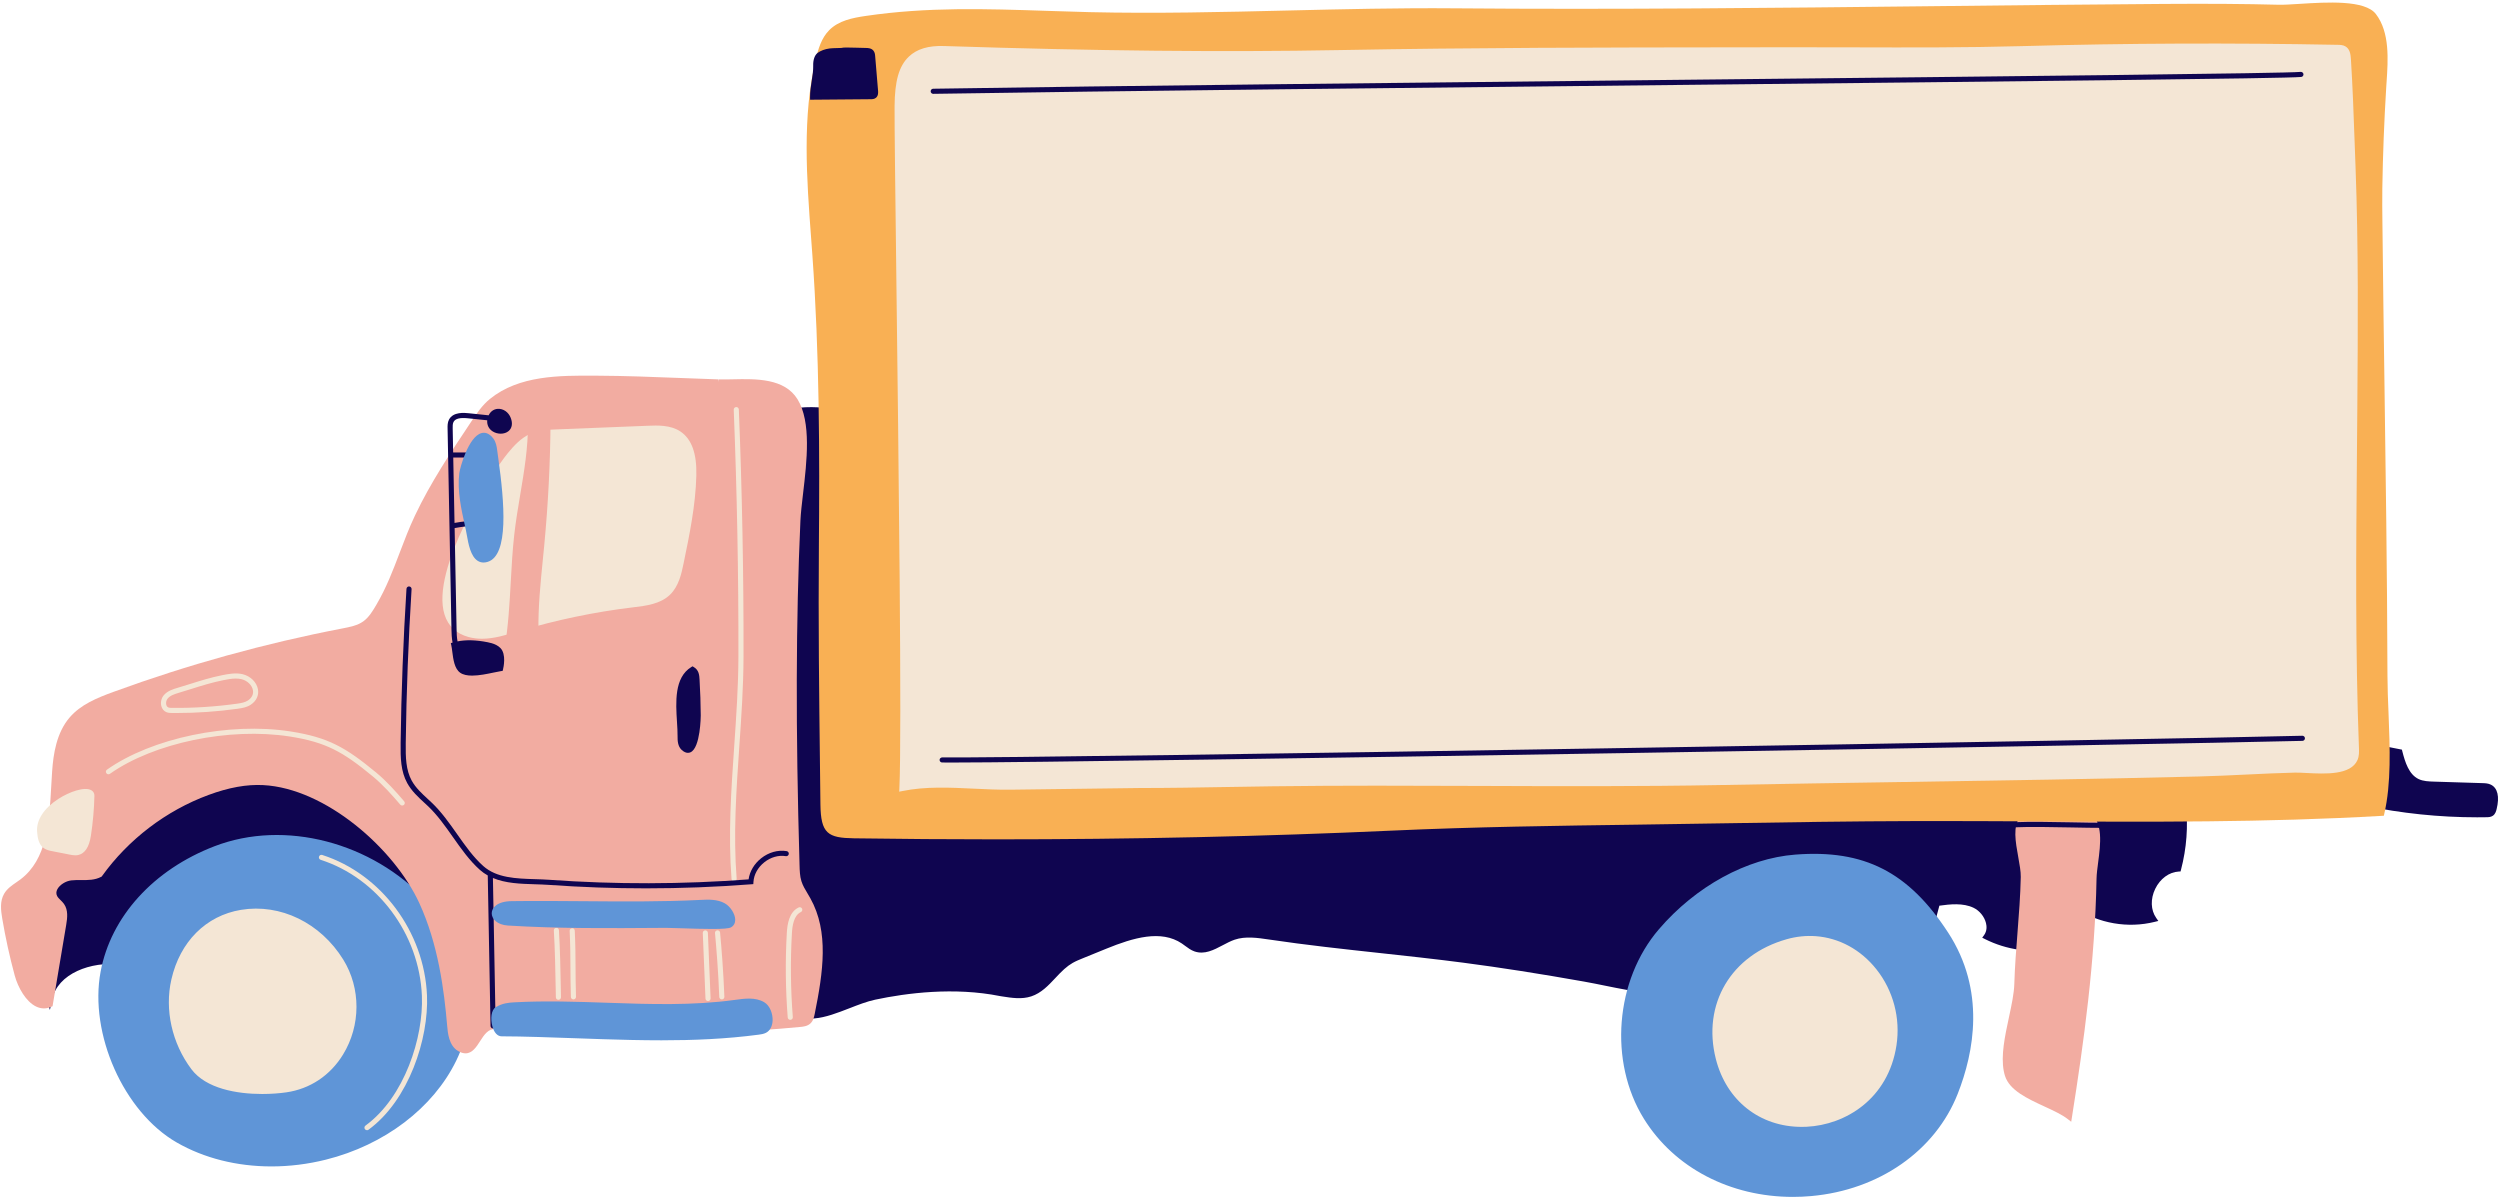 <?xml version="1.0" encoding="UTF-8"?><svg xmlns="http://www.w3.org/2000/svg" xmlns:xlink="http://www.w3.org/1999/xlink" height="234.1" preserveAspectRatio="xMidYMid meet" version="1.0" viewBox="-0.2 -0.5 488.9 234.1" width="488.9" zoomAndPan="magnify"><g id="change1_1"><path d="M486.923,152.953c-0.541-0.269-1.126-0.287-1.643-0.304l-9.473-0.295c-0.994-0.03-2.121-0.065-3.036-0.506 c-1.887-0.905-2.63-3.284-3.178-5.442l-0.077-0.307l-3.285-0.648c-0.268-0.056-0.534,0.122-0.587,0.394 c-0.03,0.151,0.012,0.302,0.103,0.413c-0.065-0.022-0.134-0.041-0.205-0.057c-0.762-0.17-1.617,0.083-2.138,0.622 c-0.863,0.895-0.978,2.203-1.061,3.158l-0.604,6.971l0.434,0.091c7.245,1.521,14.656,2.29,22.06,2.29 c0.622,0,1.244-0.006,1.866-0.017c0.325-0.006,0.816-0.015,1.22-0.3c0.485-0.345,0.629-0.923,0.724-1.306 C488.639,155.295,488.241,153.606,486.923,152.953z M466.197,146.464l0.003,0.03c-0.015-0.011-0.025-0.027-0.041-0.037 L466.197,146.464z M427.273,156.78c0.464,4.303,0.144,8.604-0.952,12.788l-0.092,0.352l-0.364,0.021 c-1.87,0.104-3.629,1.397-4.589,3.374c-0.96,1.978-0.888,4.158,0.187,5.692l0.418,0.596l-0.706,0.177 c-5.246,1.307-10.939,0.312-15.438-2.658c-0.047,3.027-1.47,5.97-3.853,7.864l-0.098,0.077l-0.122,0.022 c-4.628,0.869-9.491,0.179-13.696-1.944l-0.526-0.266l0.349-0.476c0.606-0.831,0.544-1.761,0.385-2.396 c-0.314-1.251-1.266-2.418-2.423-2.973c-2.065-0.991-4.594-0.703-6.691-0.415l-1.08,4.071l-0.251,0.088 c-13.442,4.672-27.348,7.849-40.796,10.922c-2.114,0.482-4.231,0.967-6.354,1.457c-5.851,1.353-11.203,0.265-16.87-0.888 c-1.365-0.278-2.748-0.56-4.161-0.811c-8.636-1.536-16.353-2.743-23.592-3.689c-2.509-0.328-5.255-0.66-8.396-1.017 c-2.599-0.296-5.201-0.578-7.804-0.86c-7.174-0.778-14.592-1.582-21.858-2.665c-2.134-0.316-4.55-0.678-6.661,0.045 c-0.766,0.262-1.551,0.677-2.311,1.077c-1.767,0.934-3.591,1.896-5.54,1.212c-0.698-0.246-1.273-0.676-1.831-1.091 c-0.21-0.156-0.419-0.313-0.635-0.458c-4.063-2.732-9.486-1.13-14.741,1.007l-4.639,1.888c-0.666,0.271-1.354,0.551-1.974,0.905 c-0.553,0.316-1.093,0.714-1.653,1.214c-0.598,0.534-1.174,1.149-1.732,1.743c-1.357,1.448-2.761,2.944-4.708,3.585 c-1.868,0.614-3.821,0.305-5.711,0.007l-0.381-0.061c-8.993-1.799-18.252-0.61-24.435,0.701c-1.591,0.337-3.343,1.019-5.037,1.678 c-2.293,0.892-4.665,1.814-6.842,1.988c-0.206,0.017-0.407,0.024-0.604,0.024c-2.947,0-4.906-1.785-6.972-3.668 c-0.525-0.479-1.066-0.973-1.646-1.459c-1.446-1.215-3.085-2.592-5.011-3.022c-2.011-0.451-4.024,0.146-6.154,0.778 c-1.392,0.414-2.832,0.842-4.299,0.964c-2.695,0.227-5.373-0.605-7.736-1.338l-21.042-6.52c-2.669-0.827-5.395-1.669-8.25-1.658 c-1.789,0.016-3.721,0.386-6.081,1.163c-4.51,1.487-8.873,3.841-13.092,6.116c-7.074,3.816-14.419,7.777-22.514,7.641 c-6.13-0.093-11.883-2.525-17.446-4.878c-4.786-2.024-9.735-4.118-14.881-4.694c-5.725-0.643-12.29,1.753-13.359,6.869l-0.423,2.026 l-2.301-8.377c-1.115-4.059-2.503-9.108-1.077-13.759c1.008-3.285,3.319-6.009,5.358-8.411l6.61-7.789 c4.172-4.916,8.9-10.488,15.048-13.772c3.162-1.688,6.638-2.743,9.999-3.764l1.498-0.457c16.876-5.204,32.852-12.854,47.483-22.739 c4.846-3.274,9.612-6.842,14.22-10.292c5.756-4.309,11.707-8.764,17.885-12.701c3.892-2.479,7.999-4.466,11.971-6.388 c1.757-0.85,3.575-1.729,5.359-2.643c1.422-0.729,2.753-1.58,4.04-2.403c2.713-1.736,5.52-3.531,9.163-4.115 c6.59-1.058,13.19,1.132,19.017,3.061c5.469,1.811,11.125,3.684,16.638,5.677c8.958,3.239,19.059,7.379,25.568,15.554 c2.668,3.352,4.608,7.262,6.483,11.043c2.207,4.449,4.489,9.05,7.942,12.641c7.251,7.539,18.122,9.597,29.565,11.192 c55.388,7.726,112.021,12.831,166.789,17.769l0.408,0.037L427.273,156.78z" fill="#0F0550"/></g><g id="change2_1"><path d="M83.271,175.741c8.591,9.258,10.745,20.905,5.761,31.157c-4.513,9.282-14.052,16.53-25.518,19.389 c-3.549,0.885-7.135,1.32-10.644,1.32c-6.704,0-13.13-1.59-18.512-4.684c-10.343-5.944-17.159-21.244-14.884-33.409 c2.016-10.777,10.351-19.948,22.297-24.532C55.455,159.733,72.52,164.155,83.271,175.741z M380.772,181.872 c-7.746-11.876-16.416-16.291-29.9-15.245c-9.479,0.735-19.444,6.191-26.659,14.597c-8.57,9.985-9.837,25.91-2.946,37.042 c5.959,9.629,16.911,15.301,29.148,15.301c1.182,0,2.378-0.054,3.581-0.161c13.271-1.186,24.248-8.842,28.646-19.981 C385.859,205.272,388.147,193.181,380.772,181.872z" fill="#5F95D7"/></g><g id="change3_1"><path d="M410.112,168.162c-0.152,1.166-0.297,2.269-0.313,3.159c-0.298,16.206-2.493,32.03-4.82,46.716l-0.133,0.838 l-0.669-0.521c-1.131-0.884-2.795-1.652-4.557-2.467c-3.356-1.551-6.827-3.154-7.722-5.983c-0.096-0.3-0.174-0.612-0.236-0.933 l-0.001-0.001c-0.594-3.044,0.22-6.842,1.006-10.515c0.514-2.396,0.998-4.66,1.053-6.541c0.098-3.341,0.363-6.728,0.62-10.003 c0.279-3.575,0.569-7.272,0.641-10.914c0.021-1.047-0.226-2.411-0.486-3.855c-0.544-3.009-1.106-6.121,0.363-7.855 c0.697-0.822,1.795-1.216,3.238-1.209c0.786,0.022,1.805-0.106,2.876-0.229c2.641-0.307,5.634-0.651,7.484,0.59 C411.149,160.243,410.574,164.634,410.112,168.162z M157.74,174.255c-0.488-0.812-0.95-1.58-1.214-2.428 c-0.306-0.979-0.336-2.055-0.366-3.094c-0.774-26.931-0.722-47.709,0.169-67.375c0.069-1.515,0.29-3.392,0.523-5.379 c0.731-6.22,1.642-13.961-1.085-18.393c-2.539-4.128-8.121-4.008-12.613-3.91c-0.987,0.021-1.919,0.042-2.762,0.017l-0.015,0.5 l-0.056-0.501c-2.472-0.08-4.942-0.176-7.412-0.272c-5.386-0.21-10.955-0.427-16.449-0.454l-0.277-0.001 c-6.974-0.037-14.875-0.075-20.566,4.545c-1.521,1.234-2.601,2.852-3.645,4.417l-0.088,0.132c-3.869,5.799-7.87,11.795-10.91,18.211 c-1.162,2.452-2.093,4.902-2.993,7.272c-1.342,3.533-2.609,6.87-4.58,10.227c-0.673,1.146-1.437,2.445-2.554,3.243 c-1.147,0.819-2.637,1.105-4.084,1.384c-15.178,2.917-30.235,7.09-44.754,12.4c-3.293,1.205-6.429,2.495-8.591,5.013 c-2.583,3.008-3.183,7.17-3.417,10.46c-0.07,0.977-0.125,1.975-0.181,2.984c-0.391,7.039-0.794,14.317-6.059,18.252 c-0.248,0.186-0.506,0.363-0.765,0.541c-0.895,0.614-1.82,1.25-2.392,2.242c-0.843,1.464-0.645,3.187-0.369,4.825 c0.63,3.737,1.451,7.487,2.441,11.145c0.633,2.339,2.18,5.13,4.206,6.09c0.98,0.465,1.972,0.478,2.951,0.039l0.244-0.109 l2.669-15.902c0.238-1.421,0.402-2.906-0.421-4.088c-0.204-0.292-0.447-0.53-0.683-0.762c-0.269-0.264-0.523-0.513-0.67-0.8 c-0.215-0.421-0.199-0.869,0.048-1.334c0.451-0.849,1.613-1.589,2.702-1.721c0.622-0.074,1.289-0.068,1.931-0.064 c1.331,0.011,2.698,0.021,3.929-0.632l0.104-0.055l0.068-0.095c5.147-7.174,12.544-12.808,20.827-15.864 c3.961-1.463,7.459-2.097,10.704-1.926c12.177,0.628,25.6,12.417,30.497,23.034c3.721,8.067,4.877,17.096,5.469,24.059 c0.114,1.342,0.327,3.84,2.126,4.902c0.552,0.326,1.037,0.463,1.469,0.463c1.316,0,2.133-1.276,2.822-2.354 c0.832-1.301,1.627-2.512,3.102-2.41c19.753,1.578,39.771,1.446,59.499-0.395c0.59-0.056,1.398-0.132,1.992-0.666 c0.593-0.535,0.754-1.332,0.871-1.915c1.641-8.147,2.811-16.004-0.854-22.577C158.108,174.867,157.924,174.561,157.74,174.255z" fill="#F2ACA1"/></g><g id="change4_1"><path d="M466.067,158.662l-0.085,0.365l-0.373,0.021c-22.557,1.306-45.639,1.19-67.965,1.08 c-7.573-0.038-15.399-0.078-23.087-0.06c-12.583,0.028-25.377,0.238-37.75,0.44c-5.597,0.092-11.194,0.184-16.791,0.26 c-15.66,0.212-31.854,0.432-47.988,1.167c-24.953,1.138-50.926,1.709-77.512,1.709c-9.171,0-18.414-0.068-27.714-0.204 c-5.104-0.074-6.495-0.911-6.561-6.655l-0.083-7.117c-0.169-14.138-0.343-28.757-0.219-43.133 c0.158-18.306,0.112-37.908-1.277-57.222l-0.235-3.189c-0.876-11.75-1.783-23.898,0.937-35.152c0.454-1.88,1.066-4.015,2.582-5.556 c1.853-1.885,4.552-2.417,7.158-2.799c12.043-1.771,23.442-1.392,35.512-0.99c2.739,0.091,5.496,0.183,8.281,0.249 c12.8,0.304,26.035-0.014,38.834-0.321c10.679-0.256,21.729-0.521,32.509-0.427c31.444,0.272,63.834-0.088,92.412-0.406l2.432-0.027 c14.35-0.16,29.187-0.326,43.781-0.426c8.999-0.062,15.949-0.013,22.531,0.16c0.972,0.026,2.406-0.064,4.068-0.169 c5.41-0.342,12.823-0.805,14.964,1.986c2.745,3.578,2.384,8.942,2.094,13.251l-0.071,1.082c-0.404,6.554-0.661,13.208-0.764,19.776 c-0.035,2.266-0.007,4.575,0.02,6.809l0.021,1.756c0.104,10.099,0.245,20.198,0.388,30.297c0.122,8.699,0.244,17.398,0.342,26.098 c0.108,9.648,0.212,19.998,0.234,30.312c0.005,2.339,0.104,4.771,0.209,7.348C467.171,145.706,467.455,152.667,466.067,158.662z" fill="#F9B054"/></g><g id="change5_1"><path d="M460.831,148.132c-1.309,2.988-6.355,2.723-10.044,2.531c-0.869-0.046-1.62-0.083-2.185-0.071 c-3.158,0.076-6.371,0.23-9.479,0.38c-3.053,0.146-6.21,0.298-9.319,0.377c-19.335,0.485-39.124,0.791-58.261,1.086 c-11.745,0.182-23.459,0.362-35.085,0.583c-15.757,0.3-31.777,0.237-47.268,0.179c-13.286-0.05-27.021-0.104-40.529,0.071 c-2.887,0.037-5.773,0.087-8.661,0.137c-5.685,0.099-11.563,0.2-17.345,0.2l-25.306,0.329c-2.325,0.026-4.738-0.088-7.067-0.2 c-4.665-0.229-9.486-0.463-14.003,0.461l-0.63,0.128l0.031-0.642c0.508-10.638-0.152-64.24-0.589-99.71 c-0.209-16.956-0.374-30.348-0.348-33.717c0.038-4.944,0.867-7.833,2.771-9.663c1.566-1.506,3.832-2.2,6.927-2.088 c29.944,0.965,54.542,1.217,77.408,0.79C287.566,8.813,313.713,8.784,339,8.756l11.029-0.014c4.132-0.006,8.265,0.006,12.4,0.018 c10.739,0.029,21.85,0.064,32.754-0.24c20.618-0.574,40.842-0.657,61.821-0.255c0.431,0.008,1.021,0.02,1.516,0.333 c0.797,0.506,0.962,1.452,1.021,2.4c0.345,5.48,0.532,10.75,0.731,16.33c0.059,1.627,0.116,3.263,0.18,4.911 c0.579,15.526,0.461,31.317,0.347,46.588l-0.001,0.191c-0.023,3.089-0.05,6.179-0.077,9.267 c-0.164,18.839-0.333,38.319,0.393,57.481C461.141,146.508,461.173,147.349,460.831,148.132z M354.87,182.577 c-1.877-0.135-3.784,0.065-5.669,0.597c-10.875,3.068-16.57,12.7-13.85,23.422c2.067,8.151,8.602,13.276,16.791,13.276 c0.316,0,0.635-0.008,0.956-0.022c7.587-0.364,15.963-5.422,17.573-15.897c0.817-5.317-0.617-10.755-3.937-14.919 C363.681,185.203,359.467,182.91,354.87,182.577z M46.916,177.432c-6.829,1.134-11.913,6.218-13.6,13.601 c-1.355,5.928,0.108,12.492,3.914,17.559c2.845,3.789,8.856,4.848,13.847,4.848c1.749,0,3.373-0.13,4.691-0.318 c4.649-0.664,8.597-3.289,11.115-7.393c3.488-5.683,3.507-12.97,0.049-18.564C62.486,179.971,54.627,176.152,46.916,177.432z M62.814,166.695c-0.265-0.086-0.545,0.06-0.629,0.322s0.06,0.545,0.323,0.629c11.15,3.586,19.291,14.513,19.796,26.57 c0.342,8.168-3.407,19.848-11.031,25.407c-0.223,0.163-0.272,0.476-0.109,0.699c0.098,0.134,0.25,0.205,0.404,0.205 c0.102,0,0.205-0.031,0.294-0.096c7.905-5.765,11.794-17.831,11.441-26.257C82.78,181.707,74.355,170.406,62.814,166.695z M56.461,143.531c7.116,1.111,10.441,3.01,16.24,7.801c2.017,1.666,3.763,3.643,5.378,5.524c0.099,0.114,0.239,0.174,0.379,0.174 c0.116,0,0.231-0.04,0.326-0.121c0.209-0.18,0.233-0.495,0.054-0.705c-1.643-1.914-3.421-3.926-5.5-5.644 c-5.955-4.92-9.377-6.87-16.723-8.018c-12.015-1.874-27.112,1.267-35.897,7.47c-0.226,0.159-0.279,0.471-0.12,0.696 c0.16,0.227,0.471,0.281,0.697,0.12C29.889,144.762,44.676,141.689,56.461,143.531z M17.648,154.031 c-1.318-0.74-4.296,0.324-6.428,1.697c-2.837,1.828-4.355,4.179-4.163,6.451c0.099,1.163,0.289,2.464,1.31,3.189 c0.513,0.364,1.131,0.486,1.628,0.584l3.406,0.671c0.333,0.066,0.72,0.143,1.123,0.143c0.193,0,0.389-0.018,0.585-0.062 c1.297-0.296,2.126-1.557,2.464-3.748c0.398-2.58,0.631-5.217,0.692-7.835C18.276,154.648,18.057,154.261,17.648,154.031z M31.342,137.555c-0.169-0.691,0.005-1.493,0.444-2.043c0.717-0.898,1.89-1.247,2.747-1.502c0.832-0.246,1.636-0.499,2.431-0.749 c2.077-0.654,4.04-1.271,6.279-1.718c1.25-0.248,2.667-0.529,4.047-0.188c1.527,0.382,2.716,1.571,2.958,2.962 c0.204,1.17-0.306,2.26-1.399,2.991l0,0.001c-0.762,0.51-1.657,0.668-2.584,0.797c-3.963,0.553-7.997,0.832-12.003,0.832 c-0.276,0-0.551-0.001-0.827-0.004c-0.33-0.003-0.74-0.007-1.133-0.182C31.82,138.539,31.48,138.114,31.342,137.555z M32.314,137.317c0.043,0.178,0.147,0.413,0.394,0.522c0.205,0.091,0.487,0.094,0.737,0.096c4.234,0.045,8.495-0.234,12.683-0.818 c0.837-0.117,1.579-0.245,2.166-0.638c0.761-0.51,1.105-1.216,0.97-1.989c-0.173-0.991-1.084-1.881-2.215-2.163 c-0.369-0.092-0.752-0.129-1.139-0.129c-0.833,0-1.688,0.17-2.471,0.326c-2.186,0.437-4.123,1.046-6.174,1.69 c-0.8,0.252-1.61,0.507-2.447,0.755c-0.946,0.281-1.768,0.562-2.25,1.166C32.319,136.447,32.217,136.922,32.314,137.317z M132.847,83.871c-1.935-1.287-4.483-1.186-6.344-1.111l-17.901,0.714c-1.613,0.064-3.441,0.137-5.072,0.852 c-1.801,0.79-3.189,2.287-4.421,3.787c-3.285,3.999-15.155,22.759-12.375,31.575c0.706,2.239,2.274,3.712,4.66,4.377 c0.879,0.245,1.762,0.348,2.646,0.348c2.311-0.001,4.629-0.7,6.891-1.382l0.315-0.096c7.298-2.195,14.836-3.768,22.427-4.675 c2.47-0.296,5.271-0.631,7.162-2.464c1.729-1.675,2.246-4.169,2.66-6.174c1.149-5.563,2.337-11.314,2.482-17.118 C136.084,88.169,135.06,85.344,132.847,83.871z M143.768,79.105c-0.276,0.011-0.491,0.244-0.479,0.52 c0.638,15.993,0.946,32.216,0.915,48.218c-0.012,5.864-0.423,11.819-0.822,17.578c-0.589,8.517-1.198,17.324-0.521,25.995 c0.021,0.262,0.24,0.461,0.498,0.461c0.013,0,0.026,0,0.04-0.002c0.275-0.021,0.481-0.262,0.459-0.537 c-0.671-8.597-0.065-17.367,0.522-25.849c0.399-5.774,0.812-11.746,0.824-17.645c0.031-16.016-0.277-32.253-0.916-48.26 C144.276,79.309,144.035,79.074,143.768,79.105z M155.989,176.961c-1.875,0.884-2.223,3.276-2.321,5 c-0.314,5.485-0.253,11.044,0.179,16.519c0.021,0.263,0.24,0.461,0.498,0.461c0.013,0,0.026-0.001,0.04-0.002 c0.275-0.021,0.48-0.262,0.459-0.537c-0.43-5.431-0.489-10.942-0.178-16.384c0.084-1.468,0.356-3.495,1.75-4.152 c0.25-0.117,0.356-0.415,0.239-0.665C156.538,176.95,156.24,176.843,155.989,176.961z M109.107,181.412 c-0.016-0.275-0.261-0.498-0.529-0.469c-0.276,0.017-0.486,0.253-0.469,0.529c0.22,3.674,0.297,7.811,0.365,11.46l0.03,1.604 c0.005,0.272,0.228,0.49,0.5,0.49c0.003,0,0.006,0,0.01,0c0.276-0.006,0.496-0.233,0.49-0.51l-0.03-1.603 C109.406,189.255,109.329,185.108,109.107,181.412z M137.715,181.437c-0.276,0.012-0.49,0.244-0.479,0.521l0.529,12.828 c0.011,0.269,0.232,0.479,0.499,0.479c0.007,0,0.014,0,0.021,0c0.276-0.012,0.49-0.244,0.479-0.521l-0.529-12.828 C138.224,181.64,137.98,181.438,137.715,181.437z M112.201,181.498c-0.013-0.277-0.255-0.521-0.523-0.476 c-0.276,0.013-0.489,0.247-0.476,0.522c0.132,2.78,0.142,4.818,0.151,6.976c0.008,1.748,0.016,3.555,0.086,5.941 c0.008,0.271,0.23,0.485,0.5,0.485c0.005,0,0.01,0,0.015,0c0.276-0.009,0.493-0.238,0.485-0.515 c-0.07-2.374-0.078-4.175-0.086-5.916C112.343,186.348,112.334,184.3,112.201,181.498z M140.078,181.43 c-0.275,0.025-0.477,0.27-0.452,0.544c0.279,2.997,0.65,7.596,0.835,12.492c0.01,0.27,0.232,0.481,0.499,0.481 c0.006,0,0.013,0,0.02,0c0.276-0.011,0.491-0.243,0.48-0.519c-0.186-4.92-0.559-9.538-0.838-12.547 C140.596,181.607,140.347,181.414,140.078,181.43z" fill="#F4E6D5"/></g><g id="change1_2"><path d="M132.192,140.693c-0.244-3.867-0.548-8.68,2.779-10.732l0.26-0.16l0.261,0.158 c1.005,0.607,1.063,1.589,1.114,2.454c0.138,2.318,0.216,4.675,0.234,7.003c0,0.063-0.041,6.339-2.008,7.204 c-0.138,0.061-0.307,0.106-0.501,0.106c-0.339,0-0.757-0.14-1.229-0.579c-0.758-0.708-0.809-1.783-0.797-2.736 C132.314,142.618,132.254,141.683,132.192,140.693z M153.643,165.946c-1.701-0.283-3.521,0.229-5,1.404 c-1.353,1.076-2.229,2.559-2.449,4.12c-12.935,0.981-26.05,1.009-38.989,0.082c-0.902-0.064-1.836-0.093-2.779-0.122 c-3.681-0.112-7.488-0.229-10.11-2.561c-1.939-1.724-3.483-3.917-5.118-6.238c-1.53-2.174-3.113-4.422-5.049-6.24l-0.644-0.597 c-1.192-1.1-2.426-2.235-3.191-3.632c-1.141-2.082-1.203-4.563-1.167-7.356c0.131-9.995,0.515-20.118,1.142-30.089 c0.017-0.275-0.192-0.513-0.468-0.53c-0.269-0.03-0.513,0.192-0.53,0.468c-0.627,9.986-1.012,20.126-1.144,30.138 c-0.039,2.938,0.032,5.556,1.29,7.851c0.844,1.54,2.138,2.733,3.39,3.887l0.637,0.59c1.861,1.749,3.414,3.954,4.916,6.087 c1.595,2.267,3.245,4.609,5.271,6.411c0.482,0.429,0.998,0.784,1.535,1.088l0.543,29.429c0.005,0.273,0.228,0.491,0.5,0.491 c0.003,0,0.006,0,0.009,0c0.276-0.005,0.496-0.233,0.491-0.509l-0.534-28.915c2.483,1.049,5.375,1.142,8.199,1.228 c0.929,0.028,1.849,0.057,2.738,0.12c6.307,0.451,12.655,0.677,19.004,0.677c6.866,0,13.733-0.264,20.549-0.792l0.434-0.033 l0.027-0.434c0.089-1.438,0.861-2.835,2.118-3.835c1.257-1,2.792-1.438,4.213-1.201c0.27,0.049,0.53-0.139,0.575-0.411 S153.916,165.991,153.643,165.946z M88.088,122.548c0.015,0.8,0.038,1.714,0.214,2.614l-0.341,0.11l0.099,0.444 c0.077,0.344,0.13,0.771,0.188,1.231c0.188,1.485,0.423,3.333,1.561,4.122c0.587,0.407,1.408,0.554,2.32,0.554 c1.374,0,2.954-0.333,4.246-0.605c0.537-0.113,1.016-0.215,1.393-0.272l0.331-0.05l0.08-0.325c0.073-0.296,0.676-2.931-0.515-4.14 c-0.233-0.237-0.506-0.435-0.835-0.604c-0.563-0.29-1.195-0.438-1.682-0.533c-2.303-0.456-4.257-0.493-5.872-0.161 c-0.151-0.795-0.171-1.629-0.186-2.404l-0.383-19.757c1.595-0.296,3.222-0.475,4.844-0.519c0.276-0.008,0.494-0.237,0.486-0.514 s-0.251-0.492-0.514-0.486c-1.618,0.044-3.242,0.224-4.836,0.511l-0.248-12.788c0.011,0.001,0.019,0.006,0.03,0.006h4.652 c0.276,0,0.5-0.224,0.5-0.5s-0.224-0.5-0.5-0.5h-4.652c-0.017,0-0.032,0.008-0.049,0.01l-0.091-4.713 c-0.008-0.428-0.018-0.914,0.167-1.266c0.335-0.64,1.25-0.874,2.796-0.712l3.792,0.393C95,82.6,95.393,83.401,96.18,83.884 c0.466,0.286,1.011,0.428,1.538,0.428c0.576,0,1.13-0.17,1.536-0.507c0.684-0.569,0.842-1.506,0.433-2.57 c-0.44-1.144-1.466-1.854-2.562-1.781c-0.777,0.056-1.413,0.527-1.766,1.263l-3.964-0.411c-0.734-0.075-2.972-0.308-3.785,1.244 c-0.303,0.579-0.291,1.228-0.281,1.749L88.088,122.548z M411.674,160.405c-2.32,0-4.692-0.047-6.987-0.093 c-3.786-0.075-7.699-0.152-11.323-0.013c-0.275,0.011-0.491,0.243-0.48,0.52c0.011,0.275,0.207,0.484,0.52,0.48 c3.593-0.14,7.319-0.064,11.264,0.013c2.3,0.046,4.678,0.093,7.008,0.093c0.276,0,0.5-0.224,0.5-0.5 S411.951,160.405,411.674,160.405z M170.946,10.46c-0.023-0.287-0.06-0.721-0.346-1.064c-0.412-0.494-1.078-0.509-1.437-0.517 c-0.698-0.016-1.317-0.034-1.859-0.049c-1.818-0.053-2.561-0.067-2.96,0.046l-1.639,0.049c-0.939,0.029-1.794,0.239-2.54,0.625 c-0.182,0.095-0.349,0.197-0.483,0.303c-0.577,0.454-0.888,1.37-0.853,2.512c0.028,0.892-0.127,1.885-0.291,2.936 c-0.166,1.06-0.336,2.156-0.321,3.207l0.007,0.497l11.88-0.102c0.25-0.002,0.667-0.005,0.999-0.277 c0.492-0.405,0.435-1.09,0.411-1.383L170.946,10.46z M450.053,143.383c-0.004,0-0.009,0-0.014,0 c-25.678,0.685-249.138,4.475-265.989,4.229c-0.272,0.032-0.503,0.218-0.506,0.493c-0.003,0.276,0.217,0.503,0.493,0.507 c0.481,0.006,1.128,0.01,1.938,0.01c27.519,0,239.146-3.575,264.092-4.239c0.275-0.008,0.493-0.237,0.486-0.514 C450.545,143.598,450.324,143.383,450.053,143.383z M449.819,14.551c0.275-0.028,0.476-0.273,0.447-0.548 c-0.027-0.275-0.296-0.472-0.547-0.447c-2.936,0.295-55.888,0.857-117.2,1.507c-54.141,0.574-115.505,1.225-150.226,1.788 c-0.276,0.004-0.496,0.232-0.492,0.508c0.004,0.273,0.228,0.492,0.5,0.492c0.002,0,0.005,0,0.008,0 c34.717-0.564,96.08-1.214,150.22-1.788C393.867,15.412,446.838,14.851,449.819,14.551z" fill="#0F0550"/></g><g id="change2_2"><path d="M99.842,175.727c4.755-0.066,9.543-0.025,14.175,0.012c7.474,0.063,15.199,0.126,22.804-0.255 c1.442-0.073,3.237-0.162,4.715,0.666c1.11,0.623,2.047,2.104,2.045,3.234c-0.001,0.648-0.294,1.169-0.827,1.466 c-0.406,0.227-1.603,0.317-3.651,0.317c-1.631,0-3.803-0.058-6.548-0.15c-1.193-0.04-2.136-0.069-2.559-0.068l-1.083,0.008 c-9.845,0.075-20.027,0.147-29.775-0.458c-2.121-0.132-3.204-1.32-3.177-2.426C95.986,177.014,97.018,175.765,99.842,175.727z M149.222,195.478c-1.71-0.992-3.784-0.706-5.697-0.44c-8.247,1.14-16.743,0.846-24.957,0.563 c-5.958-0.206-12.117-0.418-18.168-0.088c-1.211,0.066-2.319,0.183-3.614,0.923c-0.958,0.547-1.079,2.331-0.707,3.732 c0.336,1.268,1.002,1.995,1.825,1.995c3.954,0,10.201,0.224,15.221,0.403c1.714,0.062,3.288,0.118,4.581,0.159 c3.738,0.118,7.569,0.218,11.461,0.218c6.232,0,12.618-0.256,19.016-1.104c0.419-0.056,0.941-0.125,1.413-0.367 c0.795-0.407,1.268-1.302,1.298-2.453C150.925,197.8,150.416,196.171,149.222,195.478z M97.233,89.036l-0.083-0.594v0 c-0.043-0.31-0.079-0.579-0.106-0.798c-0.102-0.832-0.247-1.703-0.778-2.403c-0.871-1.146-1.739-1.201-2.315-1.042 c-2.55,0.695-4.214,6.829-4.335,7.851c-0.408,3.452,0.368,6.949,1.118,10.331l0.163,0.736c0.061,0.276,0.12,0.608,0.184,0.972 c0.318,1.791,0.754,4.243,2.168,5.108c0.341,0.208,0.714,0.312,1.115,0.312c0.256,0,0.523-0.042,0.801-0.128 C99.341,108.101,98.464,97.836,97.233,89.036z" fill="#5F95D7"/></g><g id="change3_2"><path d="M107.461,82.141c-0.056,7.963-0.468,16.026-1.225,23.967c-0.088,0.925-0.18,1.846-0.271,2.765 c-0.476,4.776-0.925,9.288-0.87,13.997c0.009,0.76,0.019,1.705-0.419,2.519c-0.613,1.137-1.826,1.708-3.618,1.708 c-0.652,0-1.379-0.075-2.183-0.227l-0.482-0.091l0.082-0.483c0.732-4.325,0.975-8.732,1.209-12.994 c0.166-3.016,0.338-6.134,0.681-9.209c0.297-2.659,0.743-5.308,1.174-7.871c0.764-4.54,1.555-9.235,1.504-14.011l-0.005-0.495 l3.604-0.076c0.065-0.003,0.112,0.007,0.163,0.024c0.051-0.017,0.109-0.027,0.161-0.025 C107.241,81.639,107.463,81.865,107.461,82.141z" fill="#F2ACA1"/></g></svg>